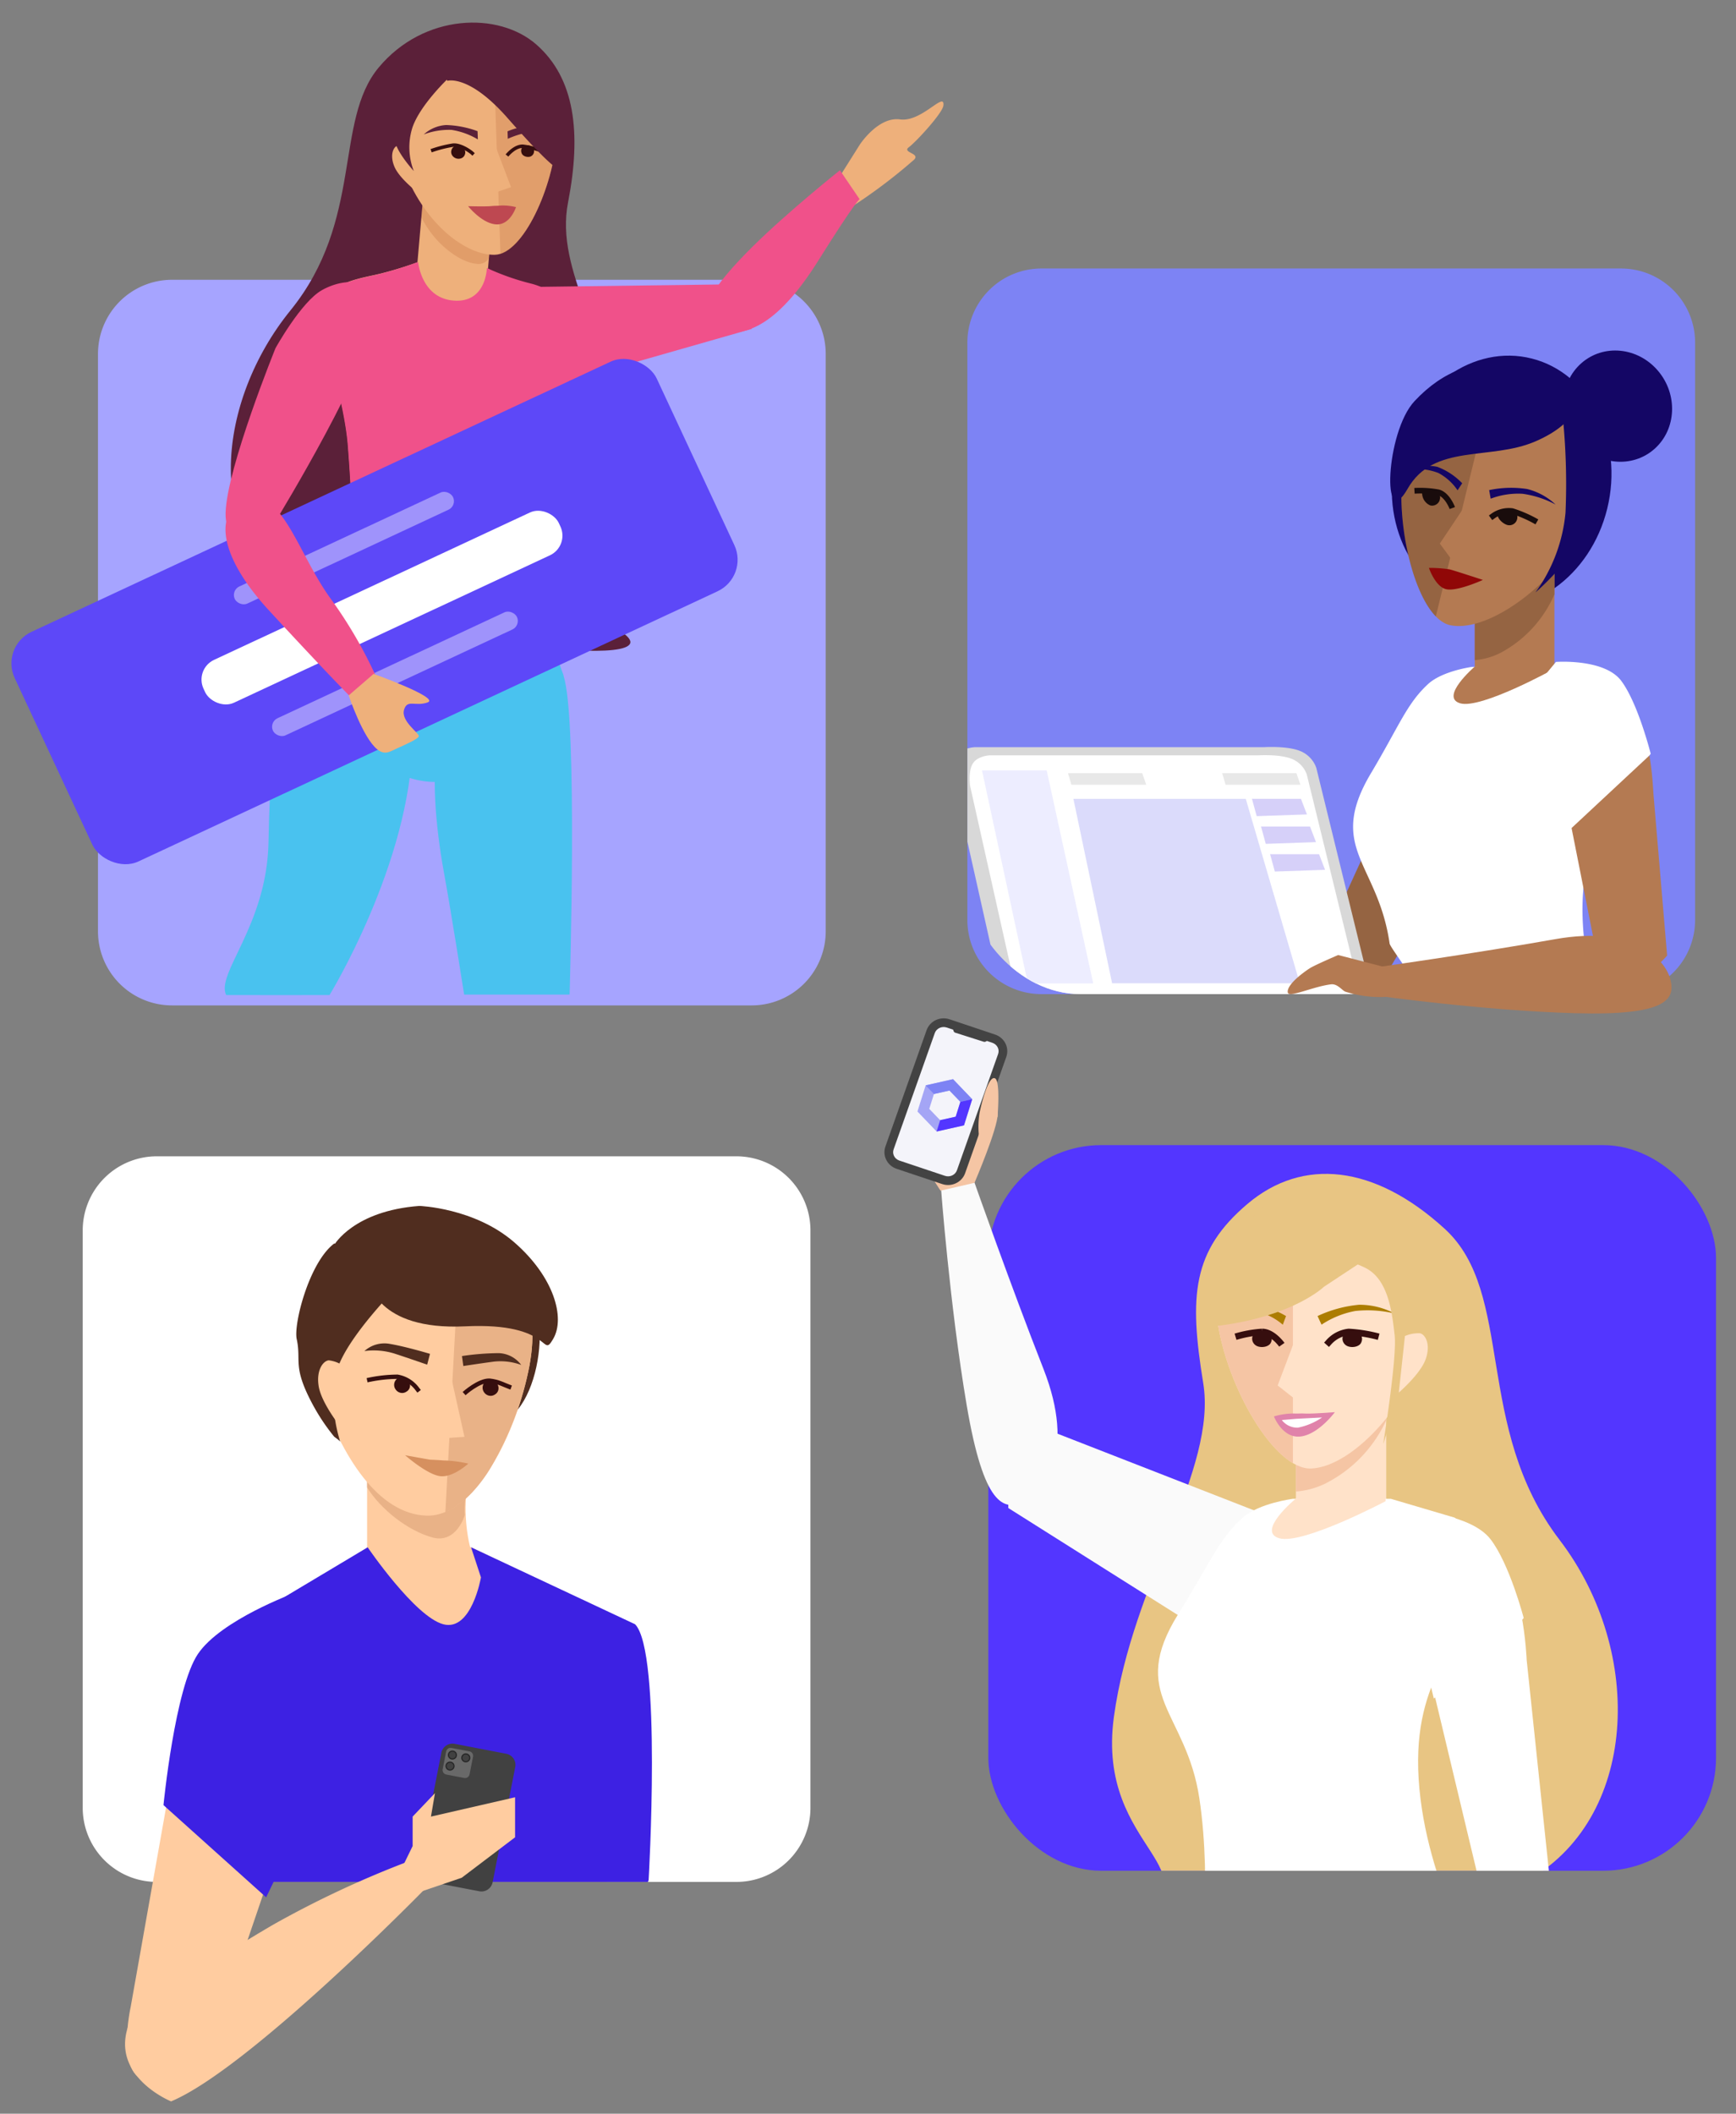 <svg xmlns="http://www.w3.org/2000/svg" xmlns:xlink="http://www.w3.org/1999/xlink" width="400" height="486.814" viewBox="0 0 400 486.814">
  <rect x="0" y="0" width="400" height="486.814" fill="#808080" stroke="none"/>
  <defs>
    <clipPath id="clip-path">
      <rect id="Rectangle_1143" data-name="Rectangle 1143" width="167.672" height="167.119" rx="26" fill="#fff" stroke="#707070" stroke-width="1"/>
    </clipPath>
    <clipPath id="clip-path-2">
      <rect id="Rectangle_1145" data-name="Rectangle 1145" width="167.672" height="167.119" rx="26" fill="#fff"/>
    </clipPath>
    <clipPath id="clip-path-3">
      <rect id="Rectangle_1139" data-name="Rectangle 1139" width="259.083" height="492.199" fill="#fff" stroke="#707070" stroke-width="0.27"/>
    </clipPath>
    <clipPath id="clip-path-4">
      <rect id="Rectangle_906" data-name="Rectangle 906" width="241.998" height="492.462" fill="#fff" stroke="#707070" stroke-width="0.828"/>
    </clipPath>
    <clipPath id="clip-path-5">
      <rect id="Rectangle_1146" data-name="Rectangle 1146" width="167.672" height="167.119" rx="26" fill="#5336ff"/>
    </clipPath>
    <clipPath id="clip-path-6">
      <rect id="Rectangle_1134" data-name="Rectangle 1134" width="212.062" height="491.623" transform="translate(0)" fill="#fff" stroke="#707070" stroke-width="0.274"/>
    </clipPath>
    <clipPath id="clip-path-7">
      <path id="Rectangle_1120" data-name="Rectangle 1120" d="M.108.108,13.949,0l-.108,13.521L0,13.629Z" transform="translate(0 0)" fill="#fff" stroke="#707070" stroke-width="0.699"/>
    </clipPath>
    <clipPath id="clip-path-8">
      <path id="Rectangle_1121" data-name="Rectangle 1121" d="M.108.108,13.949,0l-.108,13.521L0,13.629Z"/>
    </clipPath>
    <clipPath id="clip-path-9">
      <path id="Rectangle_2" data-name="Rectangle 2" d="M.108.108,13.949,0l-.108,13.521L0,13.629Z" fill="#fff" stroke="#707070" stroke-width="0.073"/>
    </clipPath>
  </defs>
  <g id="Group_12096" data-name="Group 12096" transform="translate(-1039.5 -1438.394)">
    <g id="Group_12011" data-name="Group 12011" transform="translate(1262.396 1500.232)">
      <path id="Path_1696" data-name="Path 1696" d="M17.1,0h133.48a17.068,17.068,0,0,1,17.1,17.04V150.079a17.068,17.068,0,0,1-17.1,17.04H17.1A17.068,17.068,0,0,1,0,150.079V17.04A17.068,17.068,0,0,1,17.1,0Z" transform="translate(0 0)" fill="#7d83f4"/>
      <g id="Mask_Group_455" data-name="Mask Group 455" transform="translate(0 0)" clip-path="url(#clip-path)">
        <g id="Group_1245" data-name="Group 1245" transform="translate(-3.288 13.819)">
          <g id="Group_850" data-name="Group 850" transform="translate(75.503 0)">
            <g id="Group_848" data-name="Group 848" transform="translate(0 0.087)">
              <path id="Path_952" data-name="Path 952" d="M0,69.258,22.79,8.469S39.648-2.926,44.442.719s-4.981,20.338-4.981,20.338L16.9,65.864Z" transform="translate(4.846 93.854) rotate(4.012)" fill="#956442" opacity="0.998"/>
              <g id="Group_840" data-name="Group 840" transform="translate(16.668 0)">
                <g id="hair-back" transform="matrix(0.97, 0.242, -0.242, 0.97, 16.939, 0.789)">
                  <path id="Ellipse_1" data-name="Ellipse 1" d="M24.991,0C38.858.057,50.153,13.188,50.218,29.329S39.094,58.51,25.227,58.453.065,45.265,0,29.124,11.124-.057,24.991,0Z" transform="translate(0 0)" fill="#140665"/>
                </g>
                <g id="neck" transform="translate(28.029 48.247)">
                  <rect id="Rectangle_2-2" data-name="Rectangle 2" width="18.353" height="29.878" fill="#b47a52"/>
                  <path id="Intersection_2" data-name="Intersection 2" d="M12.373,1.7A27.7,27.7,0,0,0,0,15.153v6.665H18.353V0a15.8,15.8,0,0,0-5.98,1.7Z" transform="translate(18.353 28.043) rotate(180)" fill="#956442"/>
                </g>
                <g id="face" transform="matrix(0.97, 0.242, -0.242, 0.97, 17.276, 8.089)">
                  <path id="Path_4" data-name="Path 4" d="M42.328,33.156C47.353,20.118,39.65,6.73,35.047,4.17S20.267-2.519,12.316,2.052-1.511,12.1.344,25.781,12.01,57.455,19.532,57.152,37.3,46.2,42.328,33.156Z" transform="translate(0.001 0)" fill="#b47a52"/>
                  <path id="Intersection_1" data-name="Intersection 1" d="M.223,55.308a14.846,14.846,0,0,0,3.264-1.383C11.437,49.356,17.313,43.879,15.457,30.2,13.9,18.7,6.718,4.164,0,0Z" transform="translate(15.802 56.006) rotate(180)" fill="#1c0b00" opacity="0.2"/>
                  <path id="Path_6" data-name="Path 6" d="M3.477,0,0,9.686l5.551,4.575Z" transform="translate(12.634 29.802)" fill="#b47a52"/>
                  <path id="Path_7" data-name="Path 7" d="M0,2.706l.393-.461A6.241,6.241,0,0,1,4.5,0a29.034,29.034,0,0,1,6.094,1.044" transform="translate(22.54 28.182)" fill="none" stroke="#190c0c" stroke-width="1.309"/>
                  <path id="Path_8" data-name="Path 8" d="M9.426,2.741S7.577.009,5.406,0A23.032,23.032,0,0,0,0,1" transform="translate(4.022 28.11)" fill="none" stroke="#190c0c" stroke-width="1.309"/>
                  <path id="Path_9" data-name="Path 9" d="M1.845,3.732c1.014,0,2.753-.743,2.749-1.774S2.844,0,1.83,0A1.835,1.835,0,0,0,0,1.859,1.869,1.869,0,0,0,1.845,3.732Z" transform="translate(28.59 31.536) rotate(179.026)" fill="#190c0c"/>
                  <path id="Path_10" data-name="Path 10" d="M1.845,3.732c1.014,0,2.489-.282,2.485-1.312A3.07,3.07,0,0,0,1.83,0,1.835,1.835,0,0,0,0,1.859,1.869,1.869,0,0,0,1.845,3.732Z" transform="translate(10.218 31.461) rotate(179.026)" fill="#190c0c"/>
                  <path id="Path_11" data-name="Path 11" d="M15.655,1.885,14.969,0A17.884,17.884,0,0,1,7.926,2.391,22.666,22.666,0,0,1,0,1.268,14.808,14.808,0,0,0,7.094,3.654a24.353,24.353,0,0,0,8.56-1.768Z" transform="translate(36.438 25.569) rotate(175.988)" fill="#140665"/>
                  <path id="Path_12" data-name="Path 12" d="M12.048,1.825,11.534,3.7A12.2,12.2,0,0,0,6.093,1.27,13.755,13.755,0,0,0,0,2.335,9.8,9.8,0,0,1,5.445,0a15.437,15.437,0,0,1,6.6,1.825Z" transform="translate(2.385 22.095) rotate(4.012)" fill="#140665"/>
                  <path id="Path_13" data-name="Path 13" d="M4.7,0c.989-.015,8.042.5,8.042.5S7.883,4.381,5.231,4.615,0,.823,0,.823A30.541,30.541,0,0,1,4.7,0Z" transform="translate(11.551 44.707)" fill="#900707"/>
                </g>
                <g id="hair-front" transform="matrix(0.934, 0.358, -0.358, 0.934, 19.457, 0)">
                  <path id="Path_14" data-name="Path 14" d="M35.81,3.341s2.64,4.823-5.481,12.773S8.559,24.866,6.737,36.845-2.695,26.517,1,17.434,10.728,3.478,19.392.772,35.81,3.341,35.81,3.341Z" transform="translate(0 0)" fill="#140665"/>
                  <path id="Path_15" data-name="Path 15" d="M.036,6.242A154.8,154.8,0,0,1,8.923,27.418a37.163,37.163,0,0,1,.113,19.624s9.029-16.668,5.943-28.162S0,0,0,0Z" transform="translate(33.744 1.552)" fill="#140665"/>
                </g>
                <path id="Path_18" data-name="Path 18" d="M558.19,722l-12.856-3.965h-19.9s-6.837.9-10.156,3.965c-4.915,4.533-6.648,9.626-13.136,20.507-10.316,17.3,1.628,20.714,4.284,39.247.122.815,5.016,7.157,5.156,8.354a57.167,57.167,0,0,1-5.159,30.911s19.074,11.8,33.613,11.8a77.036,77.036,0,0,0,26.122-4.692s-13.857-28.071-15.182-50.567,9.732-27.354,9.732-41.277S558.19,722,558.19,722Z" transform="translate(-498.017 -640.187)" fill="#fff"/>
                <path id="Path_24" data-name="Path 24" d="M537.123,715.955v3.323s-16.842,9.312-21.607,7.889,3.3-8.387,3.3-8.387Z" transform="translate(-490.864 -640.935)" fill="#b47a52"/>
                <path id="Path_25" data-name="Path 25" d="M0,50.905,16.906,8.6S33.961-2.892,38.75.693s-5.192,20.292-5.192,20.292L9.549,65.825Z" transform="matrix(0.839, -0.545, 0.545, 0.839, 29.584, 107.503)" fill="#b47a52" opacity="0.998"/>
                <path id="Path_29" data-name="Path 29" d="M481.809,721.873s11.176-.835,15.062,4.374,6.775,16.786,6.775,16.786l-.336.421-17.925,16.7s-10.141-27.705-8.652-33.909a14.7,14.7,0,0,0,0,1.76" transform="translate(-435.077 -645.165)" fill="#fff"/>
              </g>
            </g>
            <path id="Ellipse_9" data-name="Ellipse 9" d="M12.872,0C20.039.062,25.9,5.632,25.955,12.441s-5.7,12.28-12.872,12.219S.059,19.029,0,12.219,5.7-.061,12.872,0Z" transform="translate(78.453 0) rotate(49.013)" fill="#140665"/>
          </g>
          <g id="Group_1244" data-name="Group 1244" transform="translate(0 96.381)">
            <g id="laptop" transform="translate(0 0)">
              <g id="Group_4" data-name="Group 4">
                <path id="Path_49" data-name="Path 49" d="M1763.393,1248.486l-12.044-49.115a6.545,6.545,0,0,0-3.793-3.891c-3-1.185-8.218-.85-8.218-.85H1672.71s-2.983.094-4.217,1.976-.718,5.555-.718,5.555L1678,1247.774a10.723,10.723,0,0,0,2.518,4.559,9.085,9.085,0,0,0,4.552,1.911h77.481Z" transform="translate(-1667.669 -1194.586)" fill="#d8d8d8"/>
                <path id="Path_49-2" data-name="Path 49" d="M1756.541,1244.744l-11.18-45.7a6.084,6.084,0,0,0-3.521-3.62c-2.788-1.1-7.628-.792-7.628-.792h-61.857s-2.769.087-3.915,1.839-.666,5.169-.666,5.169l9.5,42.448a9.992,9.992,0,0,0,2.338,4.243,8.429,8.429,0,0,0,4.226,1.778h71.934Z" transform="translate(-1663.865 -1192.708)" fill="#fff"/>
              </g>
            </g>
            <path id="Path_1687" data-name="Path 1687" d="M-694.733,713.77l10.571,49.062H-669.1l-10.72-49.062Z" transform="translate(701.386 -708.378)" fill="#ededff"/>
            <path id="Path_1688" data-name="Path 1688" d="M-672.411,711.379h17.1l.923,2.679h-17.247Z" transform="translate(698.889 -705.349)" fill="#575757" opacity="0.138"/>
            <path id="Path_1689" data-name="Path 1689" d="M-672.411,711.379h17.1l.923,2.679h-17.247Z" transform="translate(734.415 -705.349)" fill="#575757" opacity="0.138"/>
            <path id="Path_1690" data-name="Path 1690" d="M-670.054,720.547h39.716l12.451,42.485h-43.247Z" transform="translate(697.771 -708.605)" fill="#a4a5f5" opacity="0.395"/>
            <path id="Path_1691" data-name="Path 1691" d="M-610.441,719.849h10.194l1.381,3.591-11.577.4-1.091-4Z" transform="translate(680.395 -707.907)" fill="#3d21e3" opacity="0.209"/>
            <path id="Path_1692" data-name="Path 1692" d="M-610.441,719.849h10.194l1.381,3.591-11.577.4-1.091-4Z" transform="translate(682.485 -701.528)" fill="#3d21e3" opacity="0.209"/>
            <path id="Path_1693" data-name="Path 1693" d="M-610.441,719.849h10.194l1.381,3.591-11.577.4-1.091-4Z" transform="translate(684.574 -695.15)" fill="#3d21e3" opacity="0.209"/>
          </g>
        </g>
      </g>
      <g id="Group_1248" data-name="Group 1248" transform="translate(73.276 130.266)">
        <path id="Path_26" data-name="Path 26" d="M.515,3.387C-1.1,7.735.219,18.411,17.278,25.978s37.5,17.528,37.5,17.528l3.7-5.486S40.35,21.7,23.091,9.326,2.123-.959.515,3.387Z" transform="translate(91.048 36.068) rotate(146)" fill="#b47a52"/>
        <path id="Path_32" data-name="Path 32" d="M25.991,4.629,12.192,0S6.925,1.836,5.568,2.526C4.924,2.854-.125,5.733,0,7.772.089,9.155,5.769,6.855,10.07,6.621c1.506-.084,2.455,1.592,3.2,1.926A26.508,26.508,0,0,0,23.127,10.4Z" transform="translate(0 28.702) rotate(-4.012)" fill="#b47a52"/>
      </g>
    </g>
    <g id="Group_12010" data-name="Group 12010" transform="translate(1058.56 1704.705)">
      <path id="Path_1698" data-name="Path 1698" d="M17.1,0h133.48a17.068,17.068,0,0,1,17.1,17.04V150.079a17.068,17.068,0,0,1-17.1,17.04H17.1A17.068,17.068,0,0,1,0,150.079V17.04A17.068,17.068,0,0,1,17.1,0Z" transform="translate(0 0)" fill="#fff"/>
      <g id="Mask_Group_457" data-name="Mask Group 457" transform="translate(0.658 0)" clip-path="url(#clip-path-2)">
        <g id="Group_1247" data-name="Group 1247" transform="translate(-51.929 0)">
          <g id="Mask_Group_454" data-name="Mask Group 454" transform="translate(0)" clip-path="url(#clip-path-3)">
            <g id="Group_1195" data-name="Group 1195" transform="translate(8.531 -0.262)">
              <g id="Group_1194" data-name="Group 1194">
                <g id="Group_857" data-name="Group 857">
                  <g id="Group_855" data-name="Group 855">
                    <g id="Mask_Group_400" data-name="Mask Group 400" clip-path="url(#clip-path-4)">
                      <g id="Group_881" data-name="Group 881" transform="translate(71.308 15.868)">
                        <g id="Group_880" data-name="Group 880" transform="translate(0)">
                          <path id="Path_975" data-name="Path 975" d="M495.212,210.206l12.87-79.53s4.434-11.956-4.43-17.932L469.868,96.678H446.033l-37.077,23.781,23.086,89.751Z" transform="translate(-408.956 -22.237)" fill="#ffcca0"/>
                          <path id="Path_988" data-name="Path 988" d="M431.113,86.4v25.762h26.932s-6.622-10.213-3.311-25.763Z" transform="translate(-394.154 -29.524)" fill="#ffcca0"/>
                          <path id="Path_989" data-name="Path 989" d="M446.1,101.691c5.634,1.577,7.543-5.193,7.543-5.193s-.535-4.037,1.735-10.1H431.112v3.79c3.188,5.1,9.358,9.923,14.992,11.5Z" transform="translate(-394.155 -29.524)" fill="#e9b287"/>
                          <path id="Path_992" data-name="Path 992" d="M426.8,208.045c.056,2.649-3.917,30.37-2.251,30.727.011,0,45.462,10.6,69.7,0l.1-28.564,15.569-36.84S513,120.7,506.793,114.4L469.007,96.679l2.279,6.934s-2.161,12.522-8.687,10.79-17.417-17.719-17.417-17.719l-35.319,21.1c2.268,7.609-.768,18.394,1.493,26.005,4.188,14.027,8.263,28.1,12.577,42.084C423.927,185.878,427.5,201.049,426.8,208.045Z" transform="translate(-408.095 -22.236)" fill="#3d21e3"/>
                          <path id="Path_1002" data-name="Path 1002" d="M435.411,53.12" transform="translate(-391.191 -53.12)" fill="#cc753c"/>
                        </g>
                      </g>
                    </g>
                  </g>
                  <path id="Path_966" data-name="Path 966" d="M0,16.138a40.132,40.132,0,0,0,6.817,1.041c1.428-.172,3.214-2.7,2.371-6.991S3.48,0,3.48,0Z" transform="translate(107.346 62.03) rotate(-175.008)" fill="#ffcca0"/>
                  <path id="Path_967" data-name="Path 967" d="M3.4,14.064,0,1.276,7.23,0Z" transform="matrix(-0.985, 0.174, -0.174, -0.985, 136.224, 59.337)" fill="#ffcca0"/>
                  <g id="Group_856" data-name="Group 856" transform="translate(113.671 48.972) rotate(-12.007)">
                    <path id="Path_968" data-name="Path 968" d="M0,0,.452.526A7.2,7.2,0,0,0,5.151,3.1a33.141,33.141,0,0,0,6.955-1.162" transform="translate(11.883 5.352) rotate(-169)" fill="none" stroke="#360e0e" stroke-width="0.662"/>
                    <path id="Path_969" data-name="Path 969" d="M2.107,0c1.16,0,3.149.85,3.145,2.02s-2,2.22-3.158,2.223A2.112,2.112,0,0,1,.6,3.619,2.075,2.075,0,0,1,0,2.129,2.127,2.127,0,0,1,2.108,0Z" transform="translate(5.199 1.275) rotate(-4.012)" fill="#360e0e"/>
                  </g>
                  <path id="Path_970" data-name="Path 970" d="M13.158,0l.763,2.454s-4.159.941-7.752,1.82A16.1,16.1,0,0,0,0,7.441,6.872,6.872,0,0,1,4.185,2.908C7.7,1.475,13.158,0,13.158,0Z" transform="translate(116.769 36.952) rotate(27.975)" fill="#6a2c14"/>
                  <path id="Path_971" data-name="Path 971" d="M4.281,3.679a8.83,8.83,0,0,1,1.119,0c.956.021,2.089,0,2.089,0l4.8-.488S7.961.3,5.4.019,0,2.662,0,2.662A13.012,13.012,0,0,0,4.281,3.679Z" transform="matrix(-0.999, 0.035, -0.035, -0.999, 136.893, 69.771)" fill="#e3a275"/>
                  <path id="Path_972" data-name="Path 972" d="M7.238,0S4.726,2.876,2.731,2.871A13.981,13.981,0,0,1,0,2.692" transform="translate(140.873 51.996) rotate(-169)" fill="none" stroke="#360e0e" stroke-width="0.662"/>
                  <path id="Path_973" data-name="Path 973" d="M1.673,0c.922,0,2.26.284,2.26,1.3a2.871,2.871,0,0,1-2.26,2.369A1.757,1.757,0,0,1,0,1.84,1.777,1.777,0,0,1,.461.573,1.735,1.735,0,0,1,1.673,0Z" transform="translate(136.268 48.308) rotate(0.974)" fill="#360e0e"/>
                  <path id="Path_974" data-name="Path 974" d="M8.308,2.312l-.17-2.3s-2.3.5-4.313.879A5.67,5.67,0,0,1,0,0S1.039,2.659,3.137,2.821a22.487,22.487,0,0,0,5.171-.509Z" transform="matrix(-0.999, 0.035, -0.035, -0.999, 142.664, 45.072)" fill="#6a2c14"/>
                </g>
                <path id="Path_964" data-name="Path 964" d="M454.465,85.384c-1.67,1.684-2.3,4.223-3.105,6.464-6.24-8.325-10.83-24.672-1.944-32.167C462.769,48.421,463.036,76.75,454.465,85.384Z" transform="translate(-312.243 -25.958)" fill="#502d1f"/>
                <g id="face-2" data-name="face" transform="translate(144.164 84.184) rotate(-177)">
                  <path id="Path_4-2" data-name="Path 4" d="M48.3,27.371c5.776,14.846-2.983,30.052-8.229,32.952S23.213,67.888,14.12,62.665-1.7,51.2.378,35.635,11.107.255,22.2,0,42.524,12.518,48.3,27.371Z" transform="translate(0.002 0)" fill="#ffcca0"/>
                  <path id="Intersection_1-2" data-name="Intersection 1" d="M0,63.214C3.3,61.595,6.686,58.1,9.452,53.23A74.081,74.081,0,0,0,17.564,28.6C19.642,13.046,12.917,6.8,3.823,1.582A17.084,17.084,0,0,0,.092,0Z" transform="translate(17.943 64.213) rotate(180)" fill="#e9b287"/>
                  <path id="Path_6-2" data-name="Path 6" d="M4.15,13.592,0,1.224,7.222,0Z" transform="translate(14.521 17.352) rotate(3)" fill="#ffcca0"/>
                  <path id="Path_7-2" data-name="Path 7" d="M0,0,.451.526a7.18,7.18,0,0,0,4.7,2.566A33.188,33.188,0,0,0,12.1,1.922" transform="translate(25.446 28.503)" fill="none" stroke="#360e0e" stroke-width="1"/>
                  <path id="Path_8-2" data-name="Path 8" d="M10.756,0S7.5,3.28,5.015,3.283C2.918,3.146,2,2.582,0,1.955" transform="translate(4.308 28.519)" fill="none" stroke="#360e0e" stroke-width="1"/>
                  <path id="Path_9-2" data-name="Path 9" d="M1.755,0A2.056,2.056,0,0,1,3.572,2.059a1.764,1.764,0,0,1-.586,1.216,1.6,1.6,0,0,1-1.242.4A1.722,1.722,0,0,1,.5,3.132,1.834,1.834,0,0,1,0,1.842,1.806,1.806,0,0,1,1.755,0Z" transform="translate(32 30.048) rotate(141)" fill="#360e0e"/>
                  <path id="Path_9-3" data-name="Path 9" d="M1.755,0A2.056,2.056,0,0,1,3.572,2.059a1.764,1.764,0,0,1-.586,1.216,1.6,1.6,0,0,1-1.242.4A1.722,1.722,0,0,1,.5,3.132,1.834,1.834,0,0,1,0,1.842,1.806,1.806,0,0,1,1.755,0Z" transform="translate(11.61 30.46) rotate(141)" fill="#360e0e"/>
                  <path id="Path_12-2" data-name="Path 12" d="M13.615,2.3,13.34,0S9.558.514,6.27.893A13.923,13.923,0,0,1,0,.013,6.742,6.742,0,0,0,5.138,2.825,59.647,59.647,0,0,0,13.615,2.3Z" transform="translate(2.262 35.786) rotate(-4.012)" fill="#502d1f"/>
                  <path id="Path_34" data-name="Path 34" d="M13.156,0l.761,2.457S9.759,3.4,6.168,4.286A16.112,16.112,0,0,0,0,7.461,6.892,6.892,0,0,1,4.185,2.919C7.7,1.481,13.156,0,13.156,0Z" transform="matrix(-0.875, -0.485, 0.485, -0.875, 34.896, 43.631)" fill="#502d1f"/>
                  <path id="Path_13-2" data-name="Path 13" d="M5.081,3.677a12.339,12.339,0,0,1,1.322,0c1.13.02,2.47,0,2.47,0l5.766.718S9.437.29,6.408.015,0,3.232,0,3.232a29.332,29.332,0,0,0,5.081.446Z" transform="translate(13.255 9.235)" fill="#d6905f"/>
                </g>
                <path id="Path_1001" data-name="Path 1001" d="M22.826,9.022S12.159,20.829,9.953,28.6s1.505,16.964,1.506,16.969c-.056-.283-1.267-.982-1.509-1.19a46.452,46.452,0,0,1-5.369-7.216c-5.124-8.49-3.029-9.72-4.4-14.734C-.764,19.011,2.108,4.679,7.624.008,7.624.008,20.52-.611,22.826,9.022Z" transform="translate(93.042 19.965) rotate(3)" fill="#502d1f"/>
                <path id="Path_1017" data-name="Path 1017" d="M33.19,25.529c-19.918,4.878-23.674-5.91-23.674-5.91L0,12.9S2.839,4.344,17.545.321c0,0,12.511-2.011,23.022,4.026s14.948,14.833,13.1,20.13S53.106,20.655,33.19,25.529Z" transform="translate(103.141 8.028) rotate(11)" fill="#502d1f"/>
                <path id="Path_975-2" data-name="Path 975" d="M0,13.727a7.565,7.565,0,0,0,3.415,1.152c1.269-.151,2.851-2.337,2.113-6.056S.463,0,.463,0Z" transform="translate(102.326 62.242) rotate(-178)" fill="#ffcca0"/>
              </g>
            </g>
          </g>
        </g>
      </g>
      <g id="Group_1246" data-name="Group 1246" transform="translate(83.086 134.786) rotate(11)">
        <path id="Rectangle_1140" data-name="Rectangle 1140" d="M2.683.023,14.765,0a2.6,2.6,0,0,1,2.622,2.6l-.051,27.065A2.626,2.626,0,0,1,14.7,32.27l-12.083.023A2.6,2.6,0,0,1,0,29.7L.051,2.63A2.626,2.626,0,0,1,2.683.023Z" transform="translate(0 0)" fill="#414141"/>
        <path id="Rectangle_1141" data-name="Rectangle 1141" d="M1.06.008,5.263,0A1.041,1.041,0,0,1,6.312,1.039L6.3,5.2A1.051,1.051,0,0,1,5.251,6.246l-4.2.008A1.041,1.041,0,0,1,0,5.215L.008,1.051A1.051,1.051,0,0,1,1.06.008Z" transform="translate(1.076 1.074)" fill="#fff" opacity="0.211"/>
        <g id="Ellipse_28" data-name="Ellipse 28" transform="translate(1.6 1.611)" fill="#414141">
          <path d="M 1.048 1.947 L 1.047 1.947 C 0.801 1.947 0.57 1.852 0.398 1.679 C 0.228 1.509 0.134 1.283 0.135 1.043 C 0.136 0.543 0.548 0.136 1.053 0.135 C 1.301 0.135 1.531 0.23 1.704 0.403 C 1.874 0.573 1.967 0.799 1.967 1.039 C 1.966 1.539 1.554 1.946 1.048 1.947 Z" stroke="none"/>
          <path d="M 1.053 0.27 C 0.622 0.27 0.27 0.618 0.27 1.043 C 0.269 1.247 0.349 1.439 0.493 1.584 C 0.64 1.731 0.837 1.812 1.048 1.812 C 1.479 1.812 1.831 1.464 1.832 1.039 C 1.832 0.835 1.753 0.643 1.608 0.498 C 1.461 0.351 1.265 0.27 1.055 0.27 L 1.053 0.27 M 1.055 4.529953002929688e-06 C 1.634 4.529953002929688e-06 2.102 0.465 2.101 1.039 C 2.1 1.614 1.629 2.081 1.049 2.082 C 0.468 2.083 -0.001 1.618 2.384185791015625e-06 1.043 C 0.001 0.468 0.472 0.001 1.053 6.198883056640625e-06 C 1.053 5.006790161132812e-06 1.054 4.529953002929688e-06 1.055 4.529953002929688e-06 Z" stroke="none" fill="#262626"/>
        </g>
        <g id="Ellipse_29" data-name="Ellipse 29" transform="translate(1.548 4.213)" fill="#414141">
          <path d="M 1.048 1.947 L 1.047 1.947 C 0.801 1.947 0.57 1.852 0.398 1.679 C 0.228 1.509 0.134 1.283 0.135 1.043 C 0.136 0.543 0.548 0.136 1.053 0.135 C 1.301 0.135 1.531 0.23 1.704 0.403 C 1.874 0.573 1.967 0.799 1.967 1.039 C 1.966 1.539 1.554 1.946 1.048 1.947 Z" stroke="none"/>
          <path d="M 1.053 0.27 C 0.622 0.27 0.27 0.618 0.27 1.043 C 0.269 1.247 0.349 1.439 0.493 1.584 C 0.64 1.731 0.837 1.812 1.048 1.812 C 1.479 1.812 1.831 1.464 1.832 1.039 C 1.832 0.835 1.753 0.643 1.608 0.498 C 1.461 0.351 1.265 0.27 1.055 0.27 L 1.053 0.27 M 1.055 4.529953002929688e-06 C 1.634 4.529953002929688e-06 2.102 0.465 2.101 1.039 C 2.1 1.614 1.629 2.081 1.049 2.082 C 0.468 2.083 -0.001 1.618 2.384185791015625e-06 1.043 C 0.001 0.468 0.472 0.001 1.053 6.198883056640625e-06 C 1.053 5.006790161132812e-06 1.054 4.529953002929688e-06 1.055 4.529953002929688e-06 Z" stroke="none" fill="#262626"/>
        </g>
        <g id="Ellipse_30" data-name="Ellipse 30" transform="translate(4.751 1.659)" fill="#414141">
          <path d="M 1.048 1.947 L 1.047 1.947 C 0.801 1.947 0.57 1.852 0.398 1.679 C 0.228 1.509 0.134 1.283 0.135 1.043 C 0.136 0.543 0.548 0.136 1.053 0.135 C 1.301 0.135 1.531 0.23 1.704 0.403 C 1.874 0.573 1.967 0.799 1.967 1.039 C 1.966 1.539 1.554 1.946 1.048 1.947 Z" stroke="none"/>
          <path d="M 1.053 0.27 C 0.622 0.27 0.27 0.618 0.27 1.043 C 0.269 1.247 0.349 1.439 0.493 1.584 C 0.64 1.731 0.837 1.812 1.048 1.812 C 1.479 1.812 1.831 1.464 1.832 1.039 C 1.832 0.835 1.753 0.643 1.608 0.498 C 1.461 0.351 1.265 0.27 1.055 0.27 L 1.053 0.27 M 1.055 4.529953002929688e-06 C 1.634 4.529953002929688e-06 2.102 0.465 2.101 1.039 C 2.1 1.614 1.629 2.081 1.049 2.082 C 0.468 2.083 -0.001 1.618 2.384185791015625e-06 1.043 C 0.001 0.468 0.472 0.001 1.053 6.198883056640625e-06 C 1.053 5.006790161132812e-06 1.054 4.529953002929688e-06 1.055 4.529953002929688e-06 Z" stroke="none" fill="#262626"/>
        </g>
      </g>
      <g id="Group_861" data-name="Group 861" transform="translate(5.578 110.313)">
        <path id="Path_986" data-name="Path 986" d="M19.487,93.83l17.936-72.9C37.037,2.814,22.945.122,22.945.122,9.691-1.463,6.775,12.886,6.775,12.886L.3,85.853s-2.188,16.4,5.344,16.634C5.643,102.487,18.283,104.2,19.487,93.83Z" transform="translate(12.652 0) rotate(4.992)" fill="#ffcca0"/>
        <path id="Path_987" data-name="Path 987" d="M22.339,7.178A375.565,375.565,0,0,1,19.8,46.14a230.148,230.148,0,0,1-6.924,32.975l-7.6-.616S-3.352,21.673,1.46,2.779C1.459,2.779,15.765-5.795,22.339,7.178Z" transform="translate(13.443 110.19) rotate(-126.996)" fill="#ffcca0"/>
      </g>
      <path id="Path_1694" data-name="Path 1694" d="M-343.311,308.4v-6.783l5.143-5.4-.923,5.4,19.384-4.447v9.215L-332,315.7l-10.034,3.408-3.581-5.992Z" transform="translate(419.329 -149.544)" fill="#ffcca0"/>
      <path id="Path_1667" data-name="Path 1667" d="M19.338,0S4.5,10.041,1.269,18.934,2,54.629,2,54.629l28.1,14.885L40.487,19.649Z" transform="matrix(0.97, 0.242, -0.242, 0.97, 29.888, 95.955)" fill="#3d21e3"/>
    </g>
    <g id="Group_12009" data-name="Group 12009" transform="translate(1227.008 1671.617)">
      <rect id="Rectangle_1126" data-name="Rectangle 1126" width="167.672" height="167.119" rx="26" transform="translate(40.218 30.512)" fill="#5336ff"/>
      <g id="Mask_Group_456" data-name="Mask Group 456" transform="translate(44.821 30.512)" clip-path="url(#clip-path-5)">
        <g id="Mask_Group_452" data-name="Mask Group 452" transform="translate(-49.133 -41.288)" clip-path="url(#clip-path-6)">
          <g id="Group_1241" data-name="Group 1241" transform="translate(37.121 41.245)">
            <g id="Group_1239" data-name="Group 1239" transform="translate(0 0)">
              <path id="Path_367" data-name="Path 367" d="M.153,132.608c-1.772-31.5,12.545-60.417,5.52-79.441s-8.3-29.39,2.144-42.406S34.862-3.709,53.569,7.74,68.744,51.286,93.179,73s30.031,59.952,7.292,78.742S-6.286,196.224,12.753,179.15,1.922,164.1.153,132.608Z" transform="translate(61.494 1.531) rotate(11)" fill="#e8c583"/>
              <path id="Path_1593" data-name="Path 1593" d="M0,14.984,23.053,62.791s27.157,12.8,34.772,8.926S49.533,49.4,49.533,49.4L12.72,0Z" transform="matrix(0.848, -0.53, 0.53, 0.848, 0, 68.349)" fill="#fafafa" opacity="0.998"/>
              <g id="Group_1149" data-name="Group 1149" transform="translate(46.504 0)">
                <g id="Group_1148" data-name="Group 1148" transform="translate(0 12.533)">
                  <g id="neck-2" data-name="neck" transform="translate(31.78 36.907)">
                    <rect id="Rectangle_2-3" data-name="Rectangle 2" width="20.81" height="32.37" fill="#ffe2c9"/>
                    <path id="Intersection_2-2" data-name="Intersection 2" d="M14.029,1.84A30.576,30.576,0,0,0,0,16.418v7.221H20.81V0a18.548,18.548,0,0,0-6.782,1.84Z" transform="translate(20.81 30.383) rotate(180)" fill="#f5c5a4"/>
                  </g>
                  <g id="face-3" data-name="face" transform="translate(13.345)">
                    <path id="Path_4-3" data-name="Path 4" d="M261.549,309.152c5.751-14.162-2.913-28.648-8.115-31.4s-16.711-7.189-25.738-2.2-15.708,10.956-13.668,25.789,13.069,34.3,21.592,33.938S255.8,323.321,261.549,309.152Z" transform="translate(-213.657 -273.289)" fill="#ffe2c9"/>
                    <path id="Intersection_1-3" data-name="Intersection 1" d="M0,59.983a17.373,17.373,0,0,0,3.7-1.517c9.026-4.99,15.708-10.954,13.668-25.781C15.66,20.224,7.59,4.486,0,0Z" transform="translate(17.74 60.763) rotate(180)" fill="#f5c5a4"/>
                    <path id="Path_6-3" data-name="Path 6" d="M233.112,287.965l-3.983,10.52,6.267,4.936Z" transform="translate(-214.902 -255.624)" fill="#ffe2c9"/>
                    <path id="Path_7-3" data-name="Path 7" d="M219.912,288.585l.448-.5a7.23,7.23,0,0,1,4.662-2.453,34.094,34.094,0,0,1,6.9,1.106" transform="translate(-194.425 -255.093)" fill="none" stroke="#360e0e" stroke-width="1.5"/>
                    <path id="Path_8-3" data-name="Path 8" d="M230.581,288.585s-2.081-2.955-4.541-2.955a27.233,27.233,0,0,0-6.128,1.106" transform="translate(-215.393 -255.093)" fill="none" stroke="#360e0e" stroke-width="1.5"/>
                    <path id="Path_9-4" data-name="Path 9" d="M1.776,3.931c.988-.008,2.69-.843,2.7-1.965a1.825,1.825,0,0,0-.5-1.384A1.906,1.906,0,0,0,2.593,0C1.476-.01.016.8.006,1.917A1.883,1.883,0,0,0,1.776,3.931Z" transform="translate(32.897 34.704) rotate(-160.967)" fill="#360e0e"/>
                    <path id="Path_1638" data-name="Path 1638" d="M1.776,3.931c.988-.008,2.69-.843,2.7-1.965a1.825,1.825,0,0,0-.5-1.384A1.906,1.906,0,0,0,2.593,0C1.476-.01.016.8.006,1.917A1.883,1.883,0,0,0,1.776,3.931Z" transform="translate(12.087 34.704) rotate(-160.967)" fill="#360e0e"/>
                    <path id="Path_11-2" data-name="Path 11" d="M17.738,2.043,16.963,0A20.923,20.923,0,0,1,8.98,2.6,26.739,26.739,0,0,1,0,1.389a17.264,17.264,0,0,0,8.036,2.58,28.706,28.706,0,0,0,9.7-1.926Z" transform="translate(41.256 27.675) rotate(175.988)" fill="#ac7d00"/>
                    <path id="Path_12-3" data-name="Path 12" d="M13.64,1.931l-.6,2.042a13.889,13.889,0,0,0-6.135-2.6A16.273,16.273,0,0,0,0,2.576,11.5,11.5,0,0,1,6.181,0a17.865,17.865,0,0,1,7.46,1.931Z" transform="translate(2.682 24) rotate(4.012)" fill="#ac7d00"/>
                    <path id="Path_13-3" data-name="Path 13" d="M230.083,298.315c.237.015.983.028,1.654,0,1.121-.02,1,.076,2.984,0s4.961-.3,4.961-.3-3.806,5.16-7.945,5.607-6.09-4.629-6.09-4.629a16.18,16.18,0,0,1,4.436-.675Z" transform="translate(-212.278 -248.999)" fill="#e083aa"/>
                    <path id="Path_1596" data-name="Path 1596" d="M7.533,26.65l3.253-.282,6.017-.31a15.107,15.107,0,0,1-5.592,2.35A4.5,4.5,0,0,1,7.533,26.65Z" transform="translate(7.654 24.18)" fill="#fff"/>
                  </g>
                  <path id="Path_18-2" data-name="Path 18" d="M281.136,311.262l-14.577-4.3H244s-7.753.975-11.515,4.3c-5.573,4.911-7.537,10.429-14.895,22.219-11.7,18.748,1.849,22.442,4.856,42.522s0,42.137,0,42.137h65.939s-13.92-22.313-15.423-46.684,11.035-29.637,11.035-44.722S281.136,311.262,281.136,311.262Z" transform="translate(-212.908 -237.993)" fill="#fff"/>
                  <path id="Path_24-2" data-name="Path 24" d="M245.952,306.079v3.6s-19.1,10.089-24.5,8.547,3.746-9.087,3.746-9.087Z" transform="translate(-193.502 -240.165)" fill="#ffe2c9"/>
                  <path id="Path_25-2" data-name="Path 25" d="M0,59.226,17.846,9.01S36.664-3.227,42.1.821,36.763,22.99,36.763,22.99l-24.8,48.691Z" transform="matrix(0.839, -0.545, 0.545, 0.839, 41.577, 106.873)" fill="#fff" opacity="0.998"/>
                  <path id="Path_29-2" data-name="Path 29" d="M214.092,309.8l-6.98-2.076s12.519.809,16.926,6.452,7.682,18.185,7.682,18.185l-.381.456-20.326,18.1s-4.539-18.521-4.513-19.466.612-23.725.612-23.725" transform="translate(-147.458 -235.939)" fill="#fff"/>
                </g>
                <path id="Path_1590" data-name="Path 1590" d="M0,24.8s15.758-8.5,26.635-8.621c6.014-.065,10.222,6.448,13.083,10.753s9.044,23.574,9.044,23.574l-.925-5.673a26.766,26.766,0,0,0,3.8-18.034c-1.733-9.871-2-22.009-14.467-26.28C26.709-1.523,29.808,3.1,25.079,3.3c-5.949.252-10.17-.074-15.716,2.92C.074,11.239,0,24.8,0,24.8Z" transform="matrix(0.891, 0.454, -0.454, 0.891, 31.363, 1.794)" fill="#e8c583"/>
                <path id="Path_1591" data-name="Path 1591" d="M25.628,7.078,22.879,23.345s.186,9.618-9.791,23.611C9.806,51.559,1.08,34.009,1.08,34.009S-4.236,9.682,8.72,2.361,25.628,7.078,25.628,7.078Z" transform="translate(39.717 0) rotate(46.986)" fill="#e8c583"/>
                <path id="Path_1592" data-name="Path 1592" d="M0,1.112A7.748,7.748,0,0,1,3.391,0C4.648.14,6.208,2.219,5.465,5.768S.413,14.2.413,14.2Z" transform="translate(57.051 42.914) rotate(8)" fill="#ffe2c9"/>
              </g>
            </g>
          </g>
        </g>
      </g>
      <path id="Path_1594" data-name="Path 1594" d="M.595,3.772c-1.826,4.815-.43,16.6,18.489,24.844s41.586,19.11,41.586,19.11l4.639-6.289s-20.541-17.7-39.65-31.257S2.412-1.041.595,3.772Z" transform="translate(46.18 115.78) rotate(-135)" fill="#fafafa"/>
      <path id="Path_1595" data-name="Path 1595" d="M16.63,27.394s3.386-13.366,2.79-16.54-6.166,3.013-6.166,3.013S11.508.878,8.274.064-.487,6.267.034,13.923,9.19,30.4,9.19,30.4Z" transform="translate(24.889 9.539) rotate(9)" fill="#f5c5a4"/>
      <g id="Group_1240" data-name="Group 1240" transform="translate(15.198 0)">
        <g id="Rectangle_1119" data-name="Rectangle 1119" transform="translate(11.923 0) rotate(19)" fill="#f4f4fa">
          <path d="M 4.077 35.623 C 3.228 35.623 2.439 35.299 1.856 34.711 C 1.297 34.147 0.993 33.401 1 32.609 L 1.25 4.198 C 1.264 2.502 2.697 1.11 4.443 1.095 L 15.51 1 L 15.539 1 C 16.388 1 17.177 1.324 17.76 1.912 C 18.319 2.476 18.623 3.222 18.616 4.014 L 18.366 32.425 C 18.351 34.121 16.919 35.513 15.172 35.528 L 4.106 35.623 L 4.077 35.623 Z" stroke="none"/>
          <path d="M 15.539 2 L 15.519 2 L 4.452 2.095 C 3.248 2.105 2.26 3.053 2.25 4.207 L 2 32.618 C 1.995 33.141 2.197 33.634 2.566 34.007 C 2.96 34.404 3.496 34.623 4.077 34.623 L 4.097 34.623 L 15.164 34.528 C 16.368 34.518 17.356 33.57 17.366 32.416 L 17.616 4.005 C 17.62 3.482 17.419 2.989 17.05 2.616 C 16.656 2.219 16.119 2 15.539 2 M 15.539 0 C 17.813 0 19.635 1.794 19.616 4.023 L 19.366 32.434 C 19.347 34.675 17.473 36.508 15.181 36.528 L 4.114 36.623 C 1.822 36.642 -0.02 34.841 0 32.6 L 0.25 4.189 C 0.269 1.948 2.143 0.115 4.435 0.095 L 15.502 0 C 15.514 5.340576171875e-05 15.527 0 15.539 0 Z" stroke="none" fill="#434343"/>
        </g>
        <path id="Path_1684" data-name="Path 1684" d="M4.235,8.772S4.082.646,2.765.051.451,4.158.045,8.158a19.575,19.575,0,0,0,1.1,7.914Z" transform="matrix(0.994, 0.105, -0.105, 0.994, 23.848, 14.812)" fill="#f5c5a4"/>
        <path id="Path_1685" data-name="Path 1685" d="M.635.062,8.2,0c.38,0,.309.517.306.89s-.359.9-.741.908L.781,1.963C.4,1.966,0,1.27,0,.9S.251.066.635.062Z" transform="translate(17.229 2.486) rotate(19)" fill="#434343"/>
      </g>
      <g id="Mask_Group_451" data-name="Mask Group 451" transform="translate(25.527 12.801) rotate(17)" clip-path="url(#clip-path-7)">
        <g id="Rehive" transform="translate(0 0)" clip-path="url(#clip-path-8)">
          <g id="Mask_Group_1" data-name="Mask Group 1" clip-path="url(#clip-path-9)">
            <g id="Layer_1" transform="translate(0.876 0.007)">
              <path id="Rectangle_4" data-name="Rectangle 4" d="M0,0,.434,0,.528,12.07l-.434,0Z" transform="translate(12.195 0.022) rotate(90)" fill="none"/>
              <g id="Group_1" data-name="Group 1" transform="translate(0.463 0.489)">
                <path id="Path_1" data-name="Path 1" d="M5.573,12.636,0,9.522.05,3.209,5.674,0l5.572,3.122L11.2,9.434Zm-3.136-4.5L5.6,9.893,8.784,8.079,8.812,4.5l-3.16-1.76L2.466,4.558Z" transform="translate(0 0)" fill="#fff"/>
                <path id="Path_2" data-name="Path 2" d="M5.573,12.636,0,9.522.05,3.209,5.674,0l5.572,3.122L11.2,9.434Zm-3.136-4.5L5.6,9.893,8.784,8.079,8.812,4.5l-3.16-1.76L2.466,4.558Z" transform="translate(0 0)" fill="#fff"/>
                <path id="Path_3" data-name="Path 3" d="M5.573,12.636,0,9.522.05,3.209,5.674,0l5.572,3.122L11.2,9.434Zm-3.136-4.5L5.6,9.893,8.784,8.079,8.812,4.5l-3.16-1.76L2.466,4.558Z" transform="translate(0 0)" fill="#a4a5f5"/>
                <path id="Path_4-4" data-name="Path 4" d="M5.624,0,11.2,3.122,8.762,4.5,5.6,2.743,2.416,4.553,0,3.209Z" transform="translate(0.05 0)" fill="#7d83f4"/>
                <path id="Path_5" data-name="Path 5" d="M5.673,0,3.235,1.388,3.207,4.967.022,6.778,0,9.521l5.622-3.2Z" transform="translate(5.573 3.115)" fill="#5336ff"/>
              </g>
              <path id="Rectangle_5" data-name="Rectangle 5" d="M.108,0,.552,0,.444,13.477l-.444,0Z" transform="translate(0 0.091)" fill="none"/>
              <path id="Rectangle_6" data-name="Rectangle 6" d="M0,0,.434,0,.528,12.07l-.434,0Z" transform="translate(12.091 13.065) rotate(90)" fill="none"/>
              <path id="Rectangle_7" data-name="Rectangle 7" d="M.108,0,.552,0,.444,13.521l-.444,0Z" transform="translate(12.174 13.524) rotate(180)" fill="none"/>
            </g>
          </g>
        </g>
      </g>
    </g>
    <g id="Group_12008" data-name="Group 12008" transform="translate(1039.5 1437.449)">
      <path id="Path_64537" data-name="Path 64537" d="M17.1,0h133.48a17.068,17.068,0,0,1,17.1,17.04V150.079a17.068,17.068,0,0,1-17.1,17.04H17.1A17.068,17.068,0,0,1,0,150.079V17.04A17.068,17.068,0,0,1,17.1,0Z" transform="translate(22.578 65.384)" fill="#a6a4ff"/>
      <g id="Group_12007" data-name="Group 12007" transform="translate(0 0)">
        <path id="hairback" d="M1.8,45.921C.2,71.313,10.426,87.973,4.528,103.34s-6.453,27.868.832,37,24.359,11.585,36.712,1.172,9.472-33.968,29.78-51.571,28.776-48.051,10.049-63.1S-5.373-9.257,10.3,4.426,3.407,20.53,1.8,45.921Z" transform="matrix(-0.985, 0.174, -0.174, -0.985, 153.332, 148.544)" fill="#5b2039"/>
        <path id="torso" d="M20.488,0A83.952,83.952,0,0,1,12.4,3.308C9.033,4.488,4.655,5.377,1.56,8.07c-5.242,4.561,4.219,21.7,6.48,35.174S10.6,61.982,10.6,61.982L2.964,87.554S20.528,89.7,35.04,89.283s23.469-4.232,23.469-4.232L48.289,61.982s.964-14.859,2.586-22.247S63.765,14.194,57.532,8.07c-2.873-2.823-7.8-3.4-12.374-4.762A72.543,72.543,0,0,1,36.386,0Z" transform="matrix(0.996, 0.087, -0.087, 0.996, 75.935, 59.503)" fill="#eeb07b"/>
        <g id="neck-3" data-name="neck" transform="matrix(0.996, 0.087, -0.087, 0.996, 98.152, 38.866)">
          <rect id="Rectangle_2-4" data-name="Rectangle 2" width="16.322" height="26.116" transform="translate(0 0)" fill="#eeb07b"/>
          <path id="Intersection_2-3" data-name="Intersection 2" d="M12.863,16.263c-3.235-.348-7.15-2.819-9.832-5.614A22.287,22.287,0,0,1,0,6.714V0H16.323V14.778A2.833,2.833,0,0,1,13.567,16.3,6.576,6.576,0,0,1,12.863,16.263Z" transform="translate(0 5.441)" fill="#af5323" opacity="0.2"/>
        </g>
        <g id="face-4" data-name="face" transform="matrix(0.999, -0.035, 0.035, 0.999, 88.994, 11.84)">
          <path id="Path_4-5" data-name="Path 4" d="M1.277,27.881C-2.674,15.639,3.453,5.61,7.327,3.467S19.786-2.122,26.516,1.758s11.71,8.518,10.19,20.049S27.124,48.47,20.527,48.125,5.229,40.122,1.277,27.881Z" transform="matrix(0.999, -0.035, 0.035, 0.999, 1.114, 1.291)" fill="#eeb07b"/>
          <path id="face-shadow" d="M0,0A12.685,12.685,0,0,1,3.028,1.137c6.862,3.642,12,8.1,10.884,19.681C12.868,31.643,6.077,45.821,0,47.568Z" transform="translate(24.647 0.986)" fill="#c37146" opacity="0.3"/>
          <path id="Path_6-4" data-name="Path 6" d="M1.708,0,4.6,9.592,0,10.827Z" transform="matrix(0.999, -0.035, 0.035, 0.999, 22.688, 23.78)" fill="#eeb07b"/>
          <path id="Path_7-4" data-name="Path 7" d="M9.616,2.7l-.352-.405C9.022,2,6.922,0,5.1,0A28.566,28.566,0,0,0,0,.661" transform="matrix(0.996, -0.087, 0.087, 0.996, 9.448, 23.521)" fill="none" stroke="#360e0e" stroke-width="0.8"/>
          <path id="Path_8-4" data-name="Path 8" d="M0,2.385S1.636,0,3.561,0A20.827,20.827,0,0,1,8.368.893" transform="matrix(0.995, 0.105, -0.105, 0.995, 27.193, 23.518)" fill="none" stroke="#360e0e" stroke-width="0.8"/>
          <path id="Path_9-5" data-name="Path 9" d="M1.255,0c.693,0,1.883.66,1.883,1.561A1.447,1.447,0,0,1,1.8,3.154,1.763,1.763,0,0,1,0,1.632,1.482,1.482,0,0,1,1.255,0Z" transform="matrix(0.914, -0.407, 0.407, 0.914, 13.656, 23.925)" fill="#360e0e"/>
          <path id="Path_1638-2" data-name="Path 1638" d="M1.171,0c.647,0,1.756.591,1.756,1.4A1.314,1.314,0,0,1,1.683,2.825C.951,2.841,0,2.269,0,1.462A1.341,1.341,0,0,1,1.171,0Z" transform="translate(29.986 23.961) rotate(-13)" fill="#360e0e"/>
          <path id="Path_11-3" data-name="Path 11" d="M12.409,1.426l.066,1.9a16.779,16.779,0,0,0-6.087-2.2A16.6,16.6,0,0,0,0,2.177,8.449,8.449,0,0,1,5.173.007,23.064,23.064,0,0,1,12.409,1.426Z" transform="matrix(0.999, 0.035, -0.035, 0.999, 8.016, 18.192)" fill="#5b2039"/>
          <path id="Path_4019" data-name="Path 4019" d="M9.891,1.72,9.861,0A20.568,20.568,0,0,1,3.978,1.55,5.8,5.8,0,0,1,0,.172a6.163,6.163,0,0,0,4,2.6A14.167,14.167,0,0,0,9.891,1.72Z" transform="matrix(-1, -0.017, 0.017, -1, 37.128, 22.215)" fill="#5b2039"/>
          <path id="Path_13-4" data-name="Path 13" d="M7.529.244c-.186.012-.77.023-1.3,0C5.353.228,5.45.3,3.892.244S0,0,0,0,2.986,4.163,6.232,4.523,11.01.789,11.01.789A12.371,12.371,0,0,0,7.529.244Z" transform="matrix(1, -0.017, 0.017, 1, 17.58, 37.244)" fill="#be4851"/>
          <path id="Path_1592-2" data-name="Path 1592" d="M0,10.553a5.926,5.926,0,0,0,2.657.885c.987-.116,2.219-1.8,1.646-4.657S.364,0,.364,0Z" transform="matrix(-0.985, 0.174, -0.174, -0.985, 6.369, 33.552)" fill="#eeb07b"/>
        </g>
        <g id="leg2" transform="matrix(0.996, 0.087, -0.087, 0.996, 97.314, 147.177)">
          <path id="Path_4017" data-name="Path 4017" d="M.4,48.535C1.165,58.633,2.1,77.2,2.1,77.2s.016.007,12.042,1.266c12.149,1.3,12.118,1.274,12.118,1.274s8.6-63.14,6.3-73.1C29.977-4.56,10.74-2.156,2.583,18.205-.176,25.087-.393,38,.4,48.535Z" transform="matrix(0.982, -0.191, 0.191, 0.982, 0, 6.288)" fill="#49c2ef"/>
        </g>
        <path id="Path_4015" data-name="Path 4015" d="M25.986.546C2-4,2.9,20.421,5.957,50.315,7.892,69.208-2.477,81.744.562,86.3,24.18,83.384,9.8,85.2,18.876,84.051c5.352-.674,5.317-.653,5.317-.653S39,50.956,36.05,22.871C34.745,10.439,32.943,1.863,25.986.546Z" transform="translate(62.079 144.395) rotate(7)" fill="#49c2ef"/>
        <path id="pelvis" d="M6.641,1.863S21.6,4.863,34.186,4.3,54.816,0,54.816,0l7.917,17.216S51.261,42.5,35.585,44.191,0,24.494,0,24.494Z" transform="matrix(0.996, 0.087, -0.087, 0.996, 68.872, 133.924)" fill="#49c2ef"/>
        <path id="top" d="M20.488,0A83.53,83.53,0,0,1,12.4,3.338C9.033,4.528,4.655,5.425,1.56,8.143c-5.242,4.6,4.219,21.892,6.48,35.492S10.6,62.542,10.6,62.542L1.56,87.7S18.7,93.865,33.21,93.45,58.435,83.088,58.435,83.088L48.289,62.542s.964-14.993,2.586-22.448,13.045-22.68,6.812-28.86c-2.873-2.849-3.421-7.215-10.632-8.509A57.373,57.373,0,0,1,36.386,0s.591,8.036-6.918,8.143S20.488,0,20.488,0Z" transform="matrix(0.996, 0.087, -0.087, 0.996, 75.935, 59.503)" fill="#f0518a"/>
        <g id="hair-front-2" data-name="hair-front" transform="matrix(0.999, -0.035, 0.035, 0.999, 89.134, 1.717)">
          <path id="Path_1591-2" data-name="Path 1591" d="M19.195,31.563s-4.545-2.521-3.2-15.984S16.769,0,16.769,0A20.681,20.681,0,0,0,4.439,9.613c-4.712,8-5.9,12.937-2.456,19.973s10.321,9.47,14.414,8.5C17.183,37.9,19.195,31.563,19.195,31.563Z" transform="translate(49.203 27.076) rotate(135)" fill="#5b2039"/>
          <path id="Path_4021" data-name="Path 4021" d="M13.616,6.683s-6.845,6.007-8.757,11.2a15.061,15.061,0,0,0,0,9.939S1.288,23.665.781,20.9-1.334,15.031,2.4,7.88,11.1,0,11.1,0Z" transform="translate(0 11.007)" fill="#5b2039"/>
        </g>
        <g id="arm2" transform="translate(126.208 11.973) rotate(7)">
          <path id="Path_134" data-name="Path 134" d="M30.688,6.363l-9.181,5.912s-6.562,4.087-10.837,1.339-12.23,1.642-10.4-1.34c.9-1.47,9.083-4.858,11.264-5.329,2.009-.435-1.866-2.377.106-3.1A122.908,122.908,0,0,1,29.885,0Z" transform="translate(98.834 12.351) rotate(148)" fill="#eeb07b"/>
          <path id="Path_1641" data-name="Path 1641" d="M0,45.027,8.6,1a11.223,11.223,0,0,0,9.317-1c11.53,2.746,12.888,5.906,12.888,5.906L12.022,43.991Z" transform="translate(17.227 83.686) rotate(-124)" fill="#f0518a" opacity="0.998"/>
          <path id="Path_1642" data-name="Path 1642" d="M.172,3.337c-1.216,7.129,3.877,14.129,19.019,20.9s15.39,7.483,15.39,7.483L40.55,26.3S29.441,15.747,20.187,8.715,1.388-3.792.172,3.337Z" transform="translate(43.25 59.854) rotate(-89)" fill="#f0518a"/>
        </g>
        <g id="card" transform="translate(0 149.85) rotate(-25)">
          <rect id="Rectangle_1036" data-name="Rectangle 1036" width="163.225" height="58.342" rx="8" transform="translate(0 0)" fill="#5d48f8"/>
          <rect id="Rectangle_1040" data-name="Rectangle 1040" width="55.496" height="4.353" rx="2.176" transform="translate(53.656 10.763)" fill="#fff" opacity="0.41"/>
          <rect id="Rectangle_1136" data-name="Rectangle 1136" width="62.025" height="4.353" rx="2.176" transform="translate(48.805 41.985)" fill="#fff" opacity="0.41"/>
          <rect id="Rectangle_1045" data-name="Rectangle 1045" width="90.318" height="10.882" rx="5" transform="translate(38.398 23.628)" fill="#fff"/>
        </g>
        <g id="arm1" transform="translate(51.073 175.762) rotate(-90)">
          <path id="Path_25-3" data-name="Path 25" d="M.014,52.593C.5,42.26,12.151,14.919,12.151,14.919s6.13-10.64,10.957-13.2C29.252-1.549,36.4-.31,35.614,6.778c-1.35,12.116-23.662,47.244-23.662,47.244S-.474,62.926.014,52.593Z" transform="matrix(0.017, 1, -1, 0.017, 109.34, 0)" fill="#f0518a" opacity="0.998"/>
          <path id="Path_26-2" data-name="Path 26" d="M.021,23.848c-.64-7.84,13.737-9.6,24.7-15.561A104.205,104.205,0,0,1,43.869,0l4.441,6.122s-7.094,5.526-22.451,16.525S.661,31.687.021,23.848Z" transform="translate(62.768 30.124) rotate(173)" fill="#f0518a"/>
          <path id="Path_4033" data-name="Path 4033" d="M0,8.463S12.053-2.487,11.647.524s-2.95,3.8-1.03,5.644,6.246-.524,6.919-.189c.571.285.267,4.007.151,5.789s.15,3.184-1.9,4.092c-3.9,1.726-14.095,0-14.095,0Z" transform="matrix(-0.883, 0.469, -0.469, -0.883, 23.585, 42.485)" fill="#eeb07b"/>
        </g>
      </g>
    </g>
  </g>
</svg>
